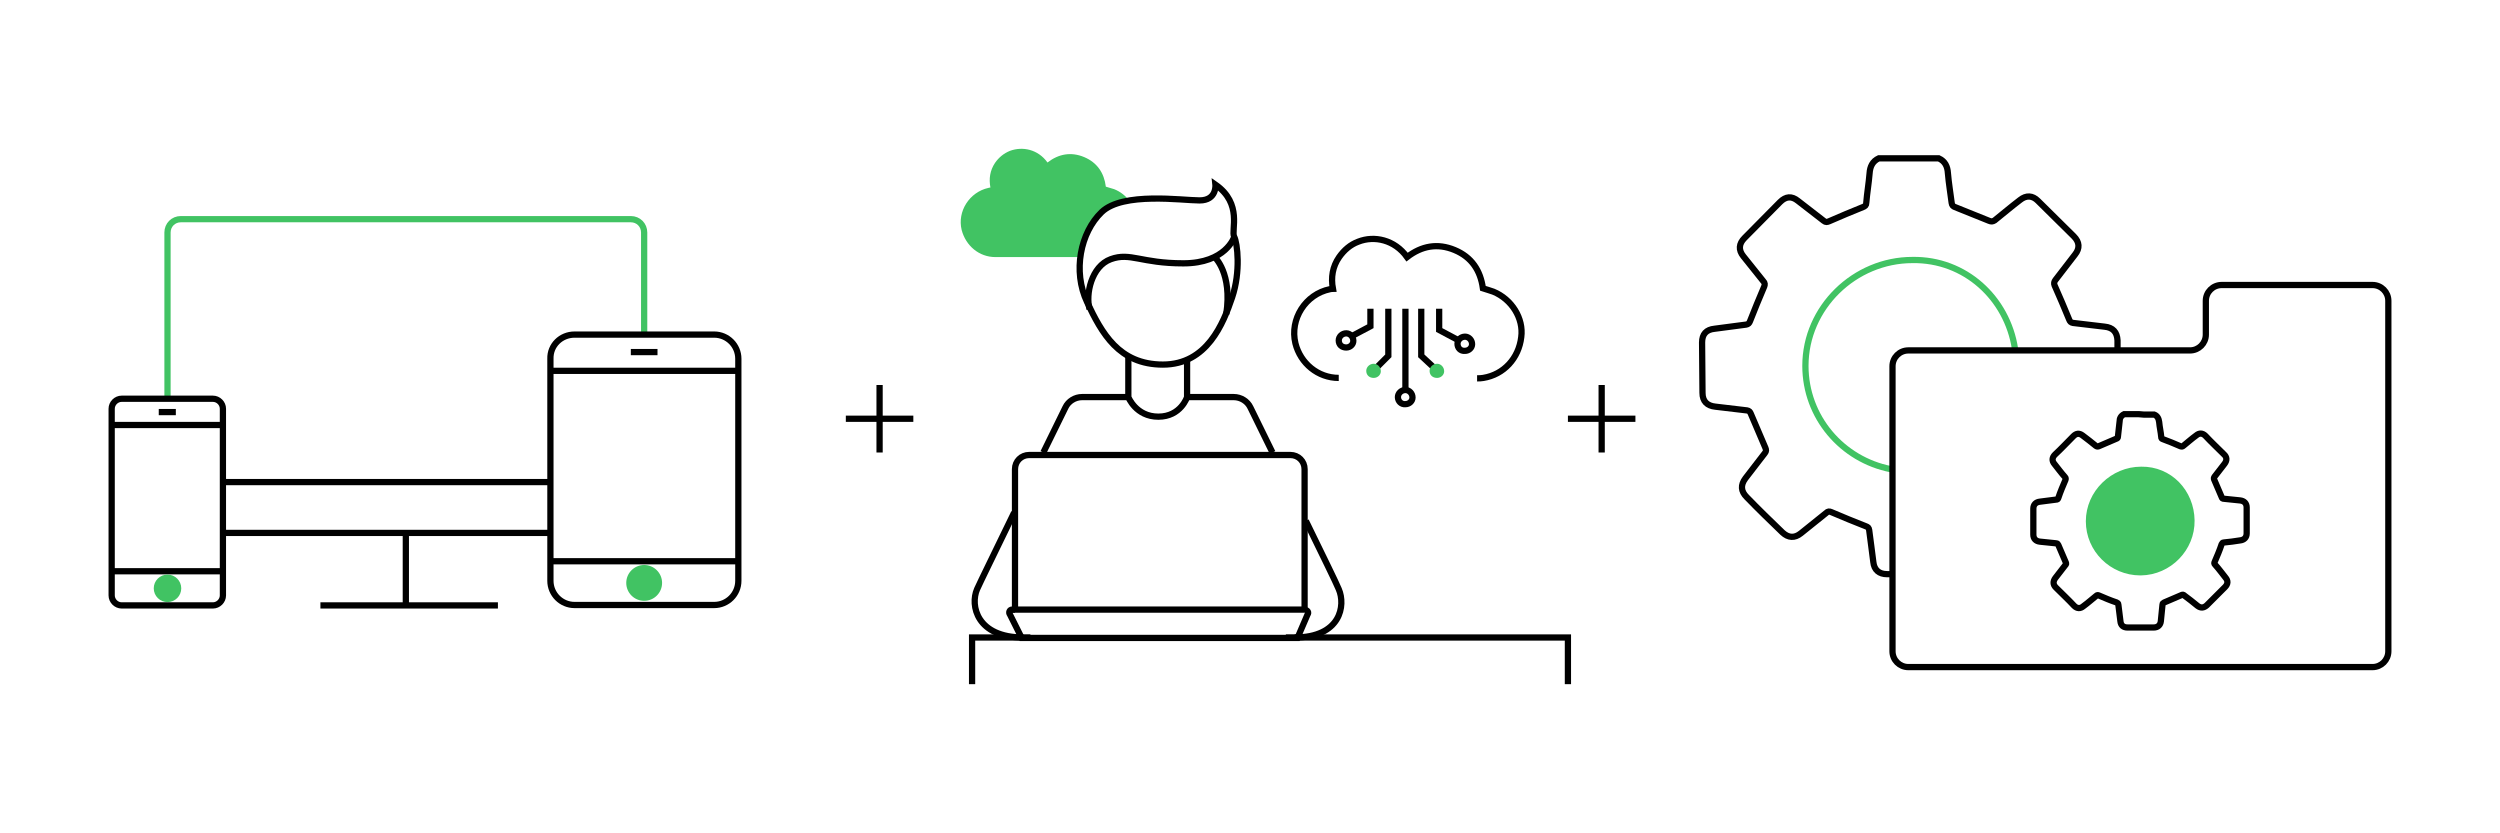 <?xml version="1.0" encoding="UTF-8"?>
<!-- Generator: Adobe Illustrator 27.8.0, SVG Export Plug-In . SVG Version: 6.00 Build 0)  -->
<svg xmlns="http://www.w3.org/2000/svg" xmlns:xlink="http://www.w3.org/1999/xlink" version="1.1" id="Layer_1" x="0px" y="0px" width="600px" height="200px" viewBox="0 0 600 200" style="enable-background:new 0 0 600 200;" xml:space="preserve">
<style type="text/css">
	.st0{fill:none;stroke:#000000;stroke-width:0.75;stroke-miterlimit:10;}
	.st1{fill:none;stroke:#41C363;stroke-width:0.75;stroke-miterlimit:10;}
	.st2{fill:#41C363;}
	.st3{fill:none;stroke:#000000;stroke-width:1.5;stroke-miterlimit:10;}
	.st4{fill:none;stroke:#41C363;stroke-width:1.5;stroke-miterlimit:10;}
	.st5{fill:none;stroke:#41C363;stroke-miterlimit:10;}
	.st6{fill:#FFFFFF;}
	.st7{fill:#41C363;stroke:#41C363;stroke-width:0.2;stroke-miterlimit:10;}
	.st8{fill:none;stroke:#000000;stroke-miterlimit:10;}
	.st9{fill:none;stroke:#000000;stroke-miterlimit:10;stroke-dasharray:3.916,3.916;}
	.st10{fill:#3EDB63;}
	.st11{fill:none;stroke:#08C130;stroke-miterlimit:10;}
</style>
<g>
	<path class="st3" d="M321.3,90.7c-5,0-9.2-3.5-10.4-8.3c-1.4-5.8,2.4-11.8,8.3-13c0.2,0,0.4-0.1,0.7-0.1c-0.5-2.7-0.1-5.3,1.5-7.6   c1.2-1.7,2.7-3,4.6-3.7c3.8-1.5,8.7-0.5,11.7,3.7c3.5-2.7,7.3-3.4,11.4-1.7c4.1,1.7,6.2,4.9,6.8,9.2c0.9,0.3,1.7,0.5,2.5,0.8   c4.4,1.8,7.3,6.4,6.7,10.9c-0.6,5.1-4.2,9-9.1,9.8c-0.5,0.1-1,0.1-1.5,0.1"></path>
	<path class="st2" d="M259.7,61.7l-20.8,0c-3.9,0-7.1-2.7-8.1-6.5c-1.1-4.5,1.9-9.1,6.4-10.1c0.1,0,0.3-0.1,0.5-0.1   c-0.4-2.1-0.1-4.1,1.1-5.9c0.9-1.3,2.1-2.3,3.6-2.9c3-1.1,6.7-0.4,9,2.8c2.7-2.1,5.7-2.6,8.8-1.3c3.1,1.3,4.8,3.8,5.2,7.1   c0.7,0.2,1.3,0.4,2,0.6c1.5,0.6,2.8,1.6,3.7,2.9c0,0-5,0.2-6.9,2.5C262.4,53.3,259.6,58.1,259.7,61.7z"></path>
	<g>
		<path class="st3" d="M321.3,81.7c0-0.9,0.8-1.7,1.8-1.7c0.9,0,1.7,0.8,1.7,1.8l0,0c0,0.9-0.8,1.6-1.7,1.6    C322,83.4,321.3,82.7,321.3,81.7L321.3,81.7z"></path>
		<path class="st3" d="M349.8,82.5c0-0.9,0.8-1.7,1.8-1.7c0.9,0,1.7,0.8,1.7,1.8l0,0c0,0.9-0.8,1.6-1.7,1.6    C350.5,84.3,349.8,83.5,349.8,82.5L349.8,82.5z"></path>
		<path class="st3" d="M335.5,95.3c0-0.9,0.8-1.7,1.8-1.7c0.9,0,1.7,0.8,1.7,1.8l0,0c0,0.9-0.8,1.6-1.7,1.6    C336.3,97.1,335.5,96.3,335.5,95.3L335.5,95.3z"></path>
		<polyline class="st3" points="328.9,74.1 328.9,78.3 324.2,80.8   "></polyline>
		<polyline class="st3" points="333.2,74.1 333.2,85.4 330.5,88.1   "></polyline>
		<line class="st3" x1="337.3" y1="74.1" x2="337.3" y2="93.7"></line>
		<polyline class="st3" points="345.4,74.1 345.4,79.2 350.1,81.7   "></polyline>
		<polyline class="st3" points="341.1,74.1 341.1,85.4 343.9,88   "></polyline>
		<path class="st2" d="M327.9,89c0-0.9,0.8-1.7,1.8-1.7c0.9,0,1.7,0.8,1.7,1.8l0,0c0,0.9-0.8,1.6-1.7,1.6    C328.6,90.7,327.9,90,327.9,89L327.9,89z"></path>
		<path class="st2" d="M343.1,89c0-0.9,0.8-1.7,1.8-1.7c0.9,0,1.7,0.8,1.7,1.8l0,0c0,0.9-0.8,1.6-1.7,1.6    C343.8,90.7,343.1,90,343.1,89L343.1,89z"></path>
	</g>
	<path class="st3" d="M513.3,99.4c-2.5,0-1,0-3.5,0c-0.8,0.4-1.1,1-1.1,1.8c-0.1,1.2-0.3,2.4-0.4,3.6c0,0.3-0.1,0.4-0.4,0.5   c-1.4,0.6-2.8,1.2-4.2,1.8c-0.3,0.1-0.4,0.1-0.7-0.1c-1-0.8-2.1-1.7-3.2-2.5c-0.8-0.6-1.5-0.5-2.2,0.2c-1.5,1.5-2.9,3-4.4,4.4   c-0.7,0.7-0.8,1.5-0.1,2.3c0.8,1,1.6,2.1,2.5,3.1c0.2,0.2,0.2,0.4,0.1,0.7c-0.6,1.4-1.2,2.8-1.7,4.3c-0.1,0.3-0.2,0.4-0.5,0.4   c-1.3,0.2-2.6,0.3-3.9,0.5c-1,0.1-1.6,0.7-1.6,1.7c0,2.1,0,4.2,0,6.2c0,1,0.6,1.6,1.6,1.7c1.3,0.1,2.6,0.3,3.9,0.4   c0.3,0,0.4,0.2,0.5,0.4c0.6,1.4,1.2,2.8,1.8,4.2c0.1,0.3,0.1,0.4-0.1,0.6c-0.8,1-1.6,2.1-2.4,3.1c-0.6,0.8-0.6,1.6,0.1,2.3   c1.5,1.5,3,2.9,4.4,4.4c0.7,0.7,1.5,0.7,2.2,0.1c1.1-0.8,2.1-1.7,3.1-2.5c0.2-0.2,0.4-0.2,0.6-0.1c1.4,0.6,2.8,1.2,4.3,1.7   c0.2,0.1,0.4,0.2,0.4,0.5c0.2,1.3,0.3,2.7,0.5,4c0.1,1,0.7,1.5,1.7,1.5c2.1,0,0.3,0,2.4,0l1.2,0c2.1,0,0.6,0,2.7,0   c1,0,1.6-0.6,1.7-1.5c0.1-1.3,0.3-2.7,0.4-4c0-0.3,0.2-0.4,0.4-0.5c1.4-0.6,2.8-1.2,4.2-1.8c0.3-0.1,0.4-0.1,0.6,0.1   c1.1,0.8,2.1,1.6,3.2,2.5c0.8,0.6,1.5,0.5,2.2-0.1c1.5-1.5,2.9-2.9,4.4-4.4c0.7-0.7,0.8-1.5,0.1-2.3c-0.8-1-1.6-2.1-2.5-3.1   c-0.2-0.2-0.2-0.4-0.1-0.6c0.6-1.4,1.2-2.8,1.7-4.3c0.1-0.2,0.2-0.4,0.5-0.4c1.3-0.1,2.6-0.3,3.9-0.5c1-0.1,1.6-0.7,1.6-1.7   c0-2.1,0-4.2,0-6.2c0-1-0.6-1.6-1.6-1.7c-1.3-0.1-2.6-0.3-3.9-0.4c-0.3,0-0.4-0.1-0.5-0.4c-0.6-1.4-1.2-2.8-1.8-4.2   c-0.1-0.3-0.1-0.4,0.1-0.7c0.8-1,1.6-2.1,2.4-3.1c0.6-0.8,0.6-1.6-0.2-2.3c-1.5-1.5-3-2.9-4.4-4.4c-0.7-0.7-1.5-0.7-2.2-0.1   c-1.1,0.8-2.1,1.7-3.1,2.5c-0.2,0.2-0.4,0.2-0.7,0.1c-1.4-0.6-2.8-1.2-4.2-1.7c-0.3-0.1-0.4-0.2-0.4-0.5c-0.1-1.2-0.4-2.4-0.5-3.6   c-0.1-0.8-0.4-1.5-1.2-1.8c-2.5,0,0,0-2.5,0L513.3,99.4z"></path>
	<path class="st2" d="M513.7,138.1c-7.2,0-13.1-5.8-13.1-13c0-7.2,6.1-13.1,13.3-13.1l0,0c7.2-0.1,12.7,5.7,12.8,12.9   c0.1,7.1-5.7,13.1-12.9,13.2L513.7,138.1z"></path>
	<path class="st3" d="M454.1,137.8h-1.2c-1.9,0-3.1-1-3.3-2.9c-0.3-2.6-0.7-5.2-1-7.7c-0.1-0.6-0.3-0.7-0.8-0.9   c-2.8-1.1-5.5-2.2-8.3-3.4c-0.5-0.2-0.8-0.2-1.2,0.2c-2,1.6-4.1,3.3-6.1,4.9c-1.5,1.2-3,1.1-4.4-0.2c-2.9-2.8-5.8-5.6-8.6-8.5   c-1.4-1.4-1.5-2.9-0.3-4.5c1.6-2,3.1-4.1,4.7-6.1c0.3-0.4,0.3-0.7,0.1-1.2c-1.2-2.7-2.3-5.5-3.5-8.2c-0.2-0.5-0.4-0.7-0.9-0.8   c-2.6-0.3-5.1-0.6-7.6-0.9c-2-0.2-3.1-1.3-3.1-3.3c0-4-0.1-8.1-0.1-12.1c0-2,1-3.1,3-3.3c2.5-0.3,5.1-0.7,7.6-1   c0.5-0.1,0.7-0.3,0.9-0.8c1.1-2.8,2.2-5.5,3.4-8.3c0.2-0.5,0.2-0.9-0.2-1.3c-1.6-2-3.2-4-4.8-6c-1.2-1.5-1.1-3,0.3-4.4   c2.8-2.9,5.7-5.7,8.5-8.6c1.4-1.4,2.8-1.5,4.3-0.3c2.1,1.6,4.1,3.2,6.2,4.8c0.5,0.4,0.8,0.3,1.3,0.1c2.7-1.2,5.4-2.3,8.1-3.4   c0.5-0.2,0.8-0.4,0.8-1c0.2-2.4,0.6-4.7,0.8-7.1c0.1-1.6,0.7-2.9,2.2-3.6c4.8,0,2,0,6.8,0l2.8,0c4.8,0,0,0,4.8,0   c1.5,0.7,2.1,1.9,2.2,3.6c0.2,2.4,0.6,4.7,0.9,7.1c0.1,0.6,0.3,0.8,0.8,1c2.7,1.1,5.5,2.2,8.2,3.3c0.5,0.2,0.8,0.2,1.3-0.1   c2-1.6,4-3.3,6.1-4.9c1.5-1.2,3-1.1,4.3,0.2c2.9,2.8,5.7,5.7,8.6,8.5c1.4,1.4,1.5,2.9,0.3,4.4c-1.6,2-3.1,4.1-4.7,6.1   c-0.3,0.4-0.4,0.8-0.2,1.3c1.2,2.7,2.4,5.5,3.5,8.2c0.2,0.5,0.4,0.7,0.9,0.8c2.6,0.3,5.1,0.6,7.6,0.9c2,0.2,3,1.3,3.1,3.3v2.6"></path>
	<path class="st4" d="M453.8,112.6c-11.7-2.3-20.5-12.5-20.5-24.8c0-14,11.8-25.4,25.7-25.4l0,0c12.6-0.2,22.7,9.1,24.6,21.3"></path>
	<path class="st3" d="M573.2,72.2v84.1c0,2.1-1.7,3.8-3.8,3.8H458c-2.1,0-3.8-1.7-3.8-3.8V87.9c0-2.1,1.7-3.8,3.8-3.8h67.6   c2.1,0,3.8-1.7,3.8-3.8v-8.1c0-2.1,1.7-3.8,3.8-3.8h36.2C571.5,68.4,573.2,70.1,573.2,72.2z"></path>
	<path class="st4" d="M40.2,95.3V55.8c0-1.8,1.4-3.2,3.2-3.2h108c1.8,0,3.2,1.4,3.2,3.2v24.1"></path>
	<line class="st3" x1="131.6" y1="127.9" x2="53.8" y2="127.9"></line>
	<line class="st3" x1="53.5" y1="115.7" x2="132" y2="115.7"></line>
	<line class="st3" x1="97.4" y1="127.9" x2="97.4" y2="145.3"></line>
	<line class="st3" x1="76.9" y1="145.3" x2="119.5" y2="145.3"></line>
	<path class="st3" d="M51.1,95.7H29.2c-1.3,0-2.4,1.1-2.4,2.4v44.8c0,1.3,1.1,2.4,2.4,2.4h21.9c1.3,0,2.4-1.1,2.4-2.4V98.1   C53.5,96.8,52.4,95.7,51.1,95.7z"></path>
	<line class="st3" x1="26.8" y1="102" x2="53.5" y2="102"></line>
	<line class="st3" x1="26.8" y1="137.1" x2="53.5" y2="137.1"></line>
	<line class="st3" x1="38.1" y1="98.9" x2="42.2" y2="98.9"></line>
	<line class="st3" x1="151.4" y1="84.5" x2="157.8" y2="84.5"></line>
	<circle class="st2" cx="40.2" cy="141.2" r="3.3"></circle>
	<circle class="st2" cx="154.6" cy="139.9" r="4.3"></circle>
	<path class="st3" d="M137.9,80.3h33.5c3.2,0,5.8,2.6,5.8,5.8v53.3c0,3.2-2.6,5.8-5.8,5.8h-33.5c-3.2,0-5.8-2.6-5.8-5.8V86.1   C132,82.9,134.6,80.3,137.9,80.3z"></path>
	<line class="st3" x1="132" y1="89" x2="177.2" y2="89"></line>
	<line class="st3" x1="132" y1="134.7" x2="177.2" y2="134.7"></line>
	<path class="st3" d="M291.7,44.3c0,0,0.4,3.8-3.8,3.8s-18.4-2.1-23.5,2.8s-7,14.2-3.5,21.6c3.5,7.4,7.6,15,18.2,15   c10.6,0,14.5-9.9,16.6-16.1c2.1-6.2,1.3-13,0.5-14.6C295.4,55.3,298.3,48.9,291.7,44.3z"></path>
	<path class="st3" d="M296.2,56.9c0,0-2,6.3-12.2,6.3s-12.7-2.7-17.4-1c-4.7,1.7-6.1,8.5-5.1,12"></path>
	<path class="st3" d="M291.5,61.7c0,0,4.3,3.8,2.8,13.7"></path>
	<path class="st3" d="M270.8,85.6v9.7c0,0,1.8,4.7,7.2,4.7s6.9-4.7,6.9-4.7v-8.9"></path>
	<path class="st3" d="M243.4,123c-4.3,8.9-8.2,16.8-8.9,18.4c-1.7,3.9-0.1,11.6,11.1,11.6"></path>
	<path class="st3" d="M270.8,95.3h-11.1c-1.7,0-3.3,1-4,2.5c-1.2,2.4-3.1,6.3-5.3,10.8"></path>
	<path class="st3" d="M313.4,125c3.9,8,7.3,14.9,7.9,16.4c1.7,3.9,0.5,11.6-10.6,11.6"></path>
	<path class="st3" d="M285,95.3h11.1c1.7,0,3.3,1,4,2.5c1.2,2.4,3.1,6.3,5.3,10.8"></path>
	<path class="st3" d="M243.6,146.3v-33.7c0-1.9,1.5-3.4,3.4-3.4h62.7c1.9,0,3.4,1.5,3.4,3.4v33.7H243.6z"></path>
	<path class="st3" d="M243.6,146.3h-0.7c-0.6,0-0.9,0.7-0.5,1.2l2.8,5.6h66.2l2.4-5.6c0.4-0.5,0-1.1-0.6-1.1l0,0"></path>
	<polyline class="st3" points="233.3,164.2 233.3,153 247.3,153  "></polyline>
	<polyline class="st3" points="308.6,153 376.3,153 376.3,164.2  "></polyline>
	<line class="st3" x1="211.1" y1="92.4" x2="211.1" y2="108.6"></line>
	<line class="st3" x1="219.2" y1="100.5" x2="203" y2="100.5"></line>
	<line class="st3" x1="384.4" y1="92.4" x2="384.4" y2="108.6"></line>
	<line class="st3" x1="392.5" y1="100.5" x2="376.3" y2="100.5"></line>
</g>
</svg>
